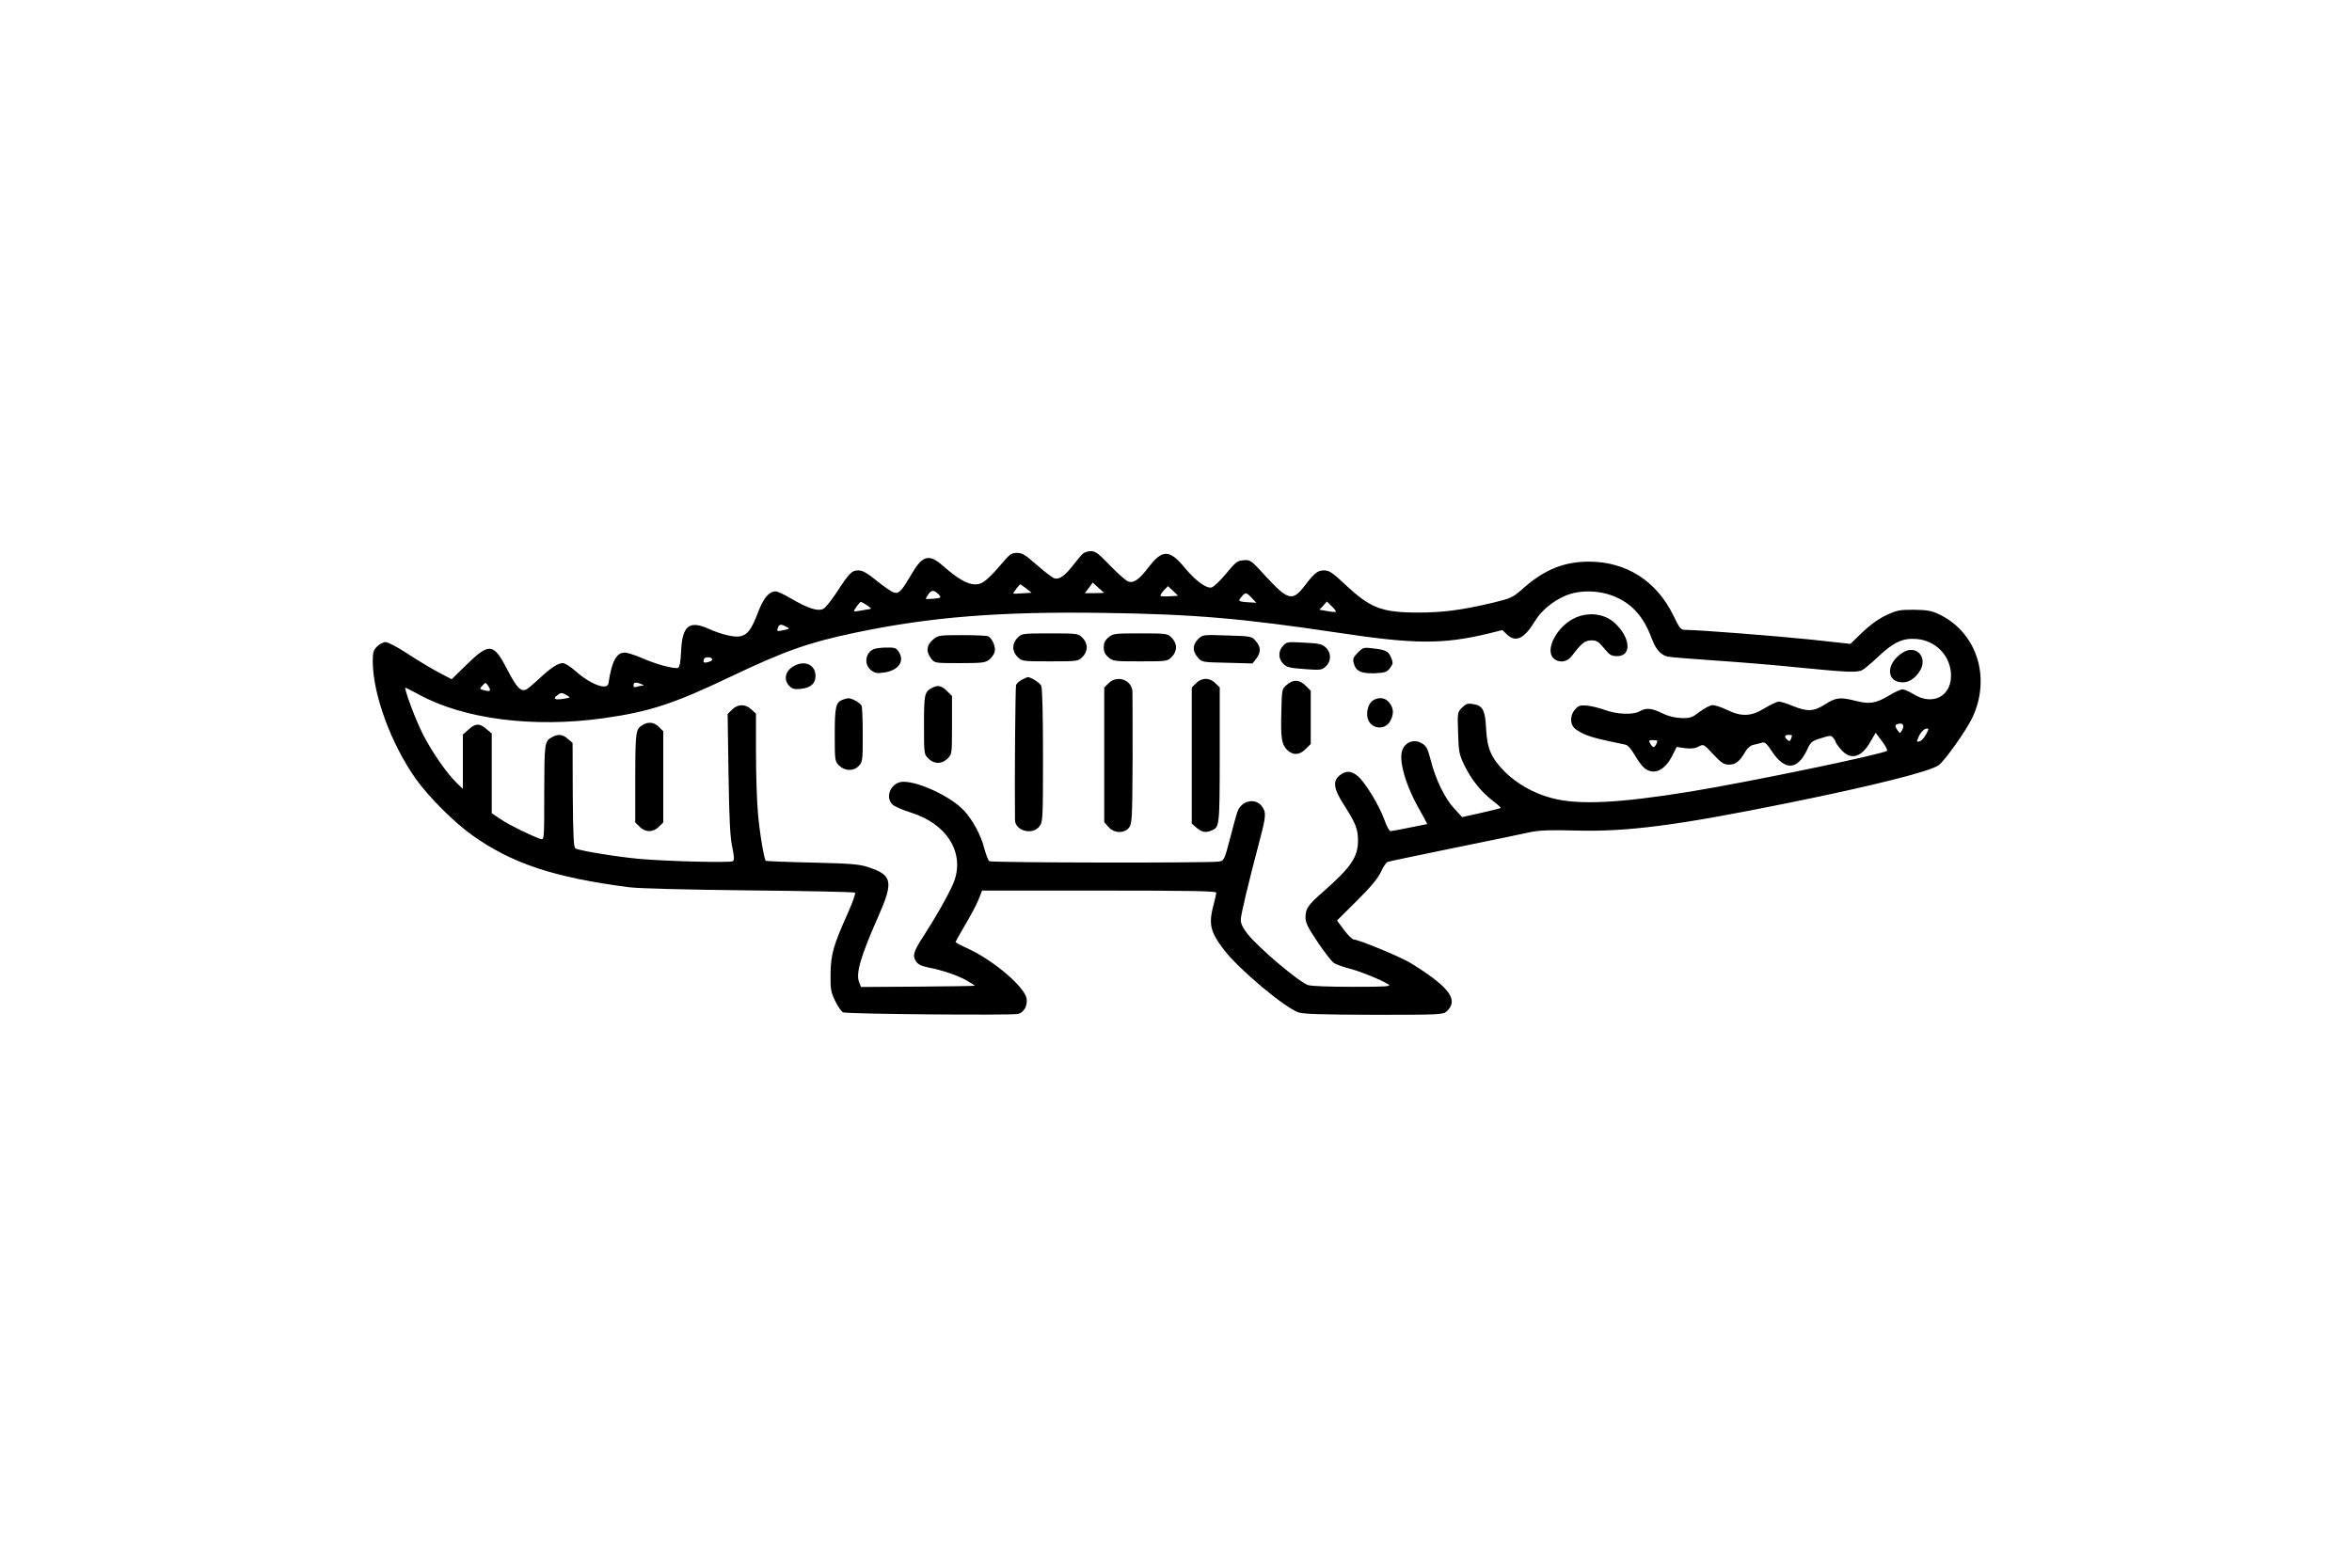 <?xml version="1.0" standalone="no"?>
<!DOCTYPE svg PUBLIC "-//W3C//DTD SVG 20010904//EN"
 "http://www.w3.org/TR/2001/REC-SVG-20010904/DTD/svg10.dtd">
<svg version="1.0" xmlns="http://www.w3.org/2000/svg"
 width="1344pt" height="896pt" viewBox="0 0 1344 896"
 preserveAspectRatio="xMidYMid meet">
<g transform="translate(0,896) scale(0.1,-0.1)"
fill="#000000" stroke="none">
<path d="M6190 5797 c-9 -7 -32 -34 -52 -60 -49 -65 -83 -90 -111 -83 -12 3
-57 37 -101 76 -66 58 -84 70 -114 70 -29 0 -41 -7 -71 -42 -97 -114 -126
-138 -168 -138 -45 0 -100 32 -181 103 -82 73 -119 65 -181 -41 -59 -100 -73
-116 -102 -109 -13 4 -57 33 -98 67 -56 45 -82 60 -106 60 -38 0 -52 -15 -125
-127 -29 -44 -63 -87 -76 -93 -29 -16 -91 4 -185 60 -37 22 -76 40 -87 40 -38
0 -70 -39 -102 -124 -35 -92 -57 -122 -97 -132 -33 -9 -110 9 -183 42 -112 50
-151 18 -158 -127 -3 -65 -8 -92 -18 -96 -21 -8 -131 22 -208 57 -37 16 -81
30 -96 30 -48 0 -74 -49 -93 -175 -6 -43 -103 -7 -190 71 -27 24 -59 44 -71
44 -28 0 -69 -27 -136 -90 -30 -28 -62 -55 -70 -59 -32 -18 -57 7 -109 108
-80 156 -104 159 -232 35 l-88 -86 -84 44 c-46 25 -125 73 -176 107 -51 33
-104 61 -117 61 -14 0 -36 -11 -49 -25 -21 -20 -25 -34 -25 -84 0 -189 105
-474 247 -674 73 -102 216 -245 319 -319 228 -163 468 -243 899 -299 54 -7
328 -14 687 -18 328 -3 600 -9 604 -13 4 -5 -14 -56 -40 -114 -84 -187 -98
-237 -100 -349 -1 -90 2 -105 27 -157 15 -31 35 -60 45 -64 19 -10 964 -18
999 -9 35 8 56 49 49 89 -13 67 -187 215 -330 282 -42 19 -76 37 -76 40 0 2
25 46 54 96 30 50 65 115 77 145 l21 53 669 0 c529 0 669 -3 669 -12 0 -7 -7
-38 -15 -68 -30 -112 -20 -156 61 -261 84 -109 342 -326 423 -355 27 -10 134
-13 432 -14 379 0 396 1 416 20 55 51 32 106 -78 190 -43 32 -107 74 -141 93
-71 39 -286 127 -311 127 -9 0 -35 25 -57 55 l-40 54 114 113 c80 80 120 128
137 165 13 29 31 55 39 57 8 3 179 39 380 80 201 41 397 81 435 90 54 11 114
13 260 9 292 -8 579 29 1210 157 493 100 815 181 864 217 35 27 154 194 190
268 112 233 26 496 -195 597 -39 18 -67 22 -139 23 -81 0 -97 -3 -158 -32 -45
-21 -92 -56 -136 -98 l-67 -65 -230 25 c-205 21 -639 55 -714 55 -26 0 -32 8
-69 84 -95 195 -268 306 -481 306 -142 0 -253 -45 -372 -149 -64 -57 -71 -60
-178 -86 -177 -42 -286 -56 -425 -56 -210 0 -275 25 -420 162 -71 66 -90 79
-118 79 -38 0 -55 -14 -112 -88 -69 -91 -95 -84 -224 56 -82 90 -86 93 -125
90 -36 -3 -45 -10 -101 -78 -35 -42 -71 -76 -83 -78 -31 -5 -92 40 -152 113
-87 105 -127 106 -205 5 -56 -73 -86 -94 -117 -84 -13 4 -59 44 -103 90 -66
69 -86 84 -110 84 -17 0 -37 -6 -45 -13z m119 -224 c2 -2 -21 -3 -53 -3 l-57
0 23 30 22 30 30 -27 c17 -16 33 -29 35 -30z m-444 23 l30 -24 -53 -3 c-28 -2
-52 -3 -52 -1 0 6 35 51 40 52 3 0 18 -11 35 -24z m820 -44 c-26 -2 -50 -1
-53 2 -3 4 5 17 18 31 l24 25 29 -27 29 -28 -47 -3z m-1316 5 c10 -13 5 -15
-34 -19 -25 -2 -45 -2 -45 0 0 1 7 14 16 27 17 26 36 23 63 -8z m3868 -11 c96
-44 157 -115 203 -239 22 -59 51 -91 90 -100 14 -3 135 -13 270 -22 135 -9
354 -27 488 -41 274 -27 324 -29 355 -13 12 7 53 41 91 77 87 82 139 106 217
100 105 -8 188 -88 197 -192 11 -132 -101 -195 -216 -122 -23 14 -50 26 -61
26 -10 0 -45 -16 -76 -35 -76 -45 -111 -51 -190 -31 -90 23 -113 20 -175 -19
-65 -42 -102 -44 -185 -10 -33 14 -69 25 -80 25 -11 0 -47 -17 -80 -37 -77
-48 -133 -51 -217 -10 -31 15 -68 27 -81 27 -13 0 -46 -17 -73 -37 -44 -34
-55 -38 -104 -37 -37 1 -73 9 -110 27 -62 30 -93 33 -130 12 -38 -22 -131 -18
-198 7 -31 11 -77 23 -102 25 -38 4 -49 1 -69 -21 -28 -30 -31 -79 -6 -106 9
-10 37 -27 63 -38 40 -17 77 -26 230 -58 14 -3 33 -24 53 -59 17 -30 42 -64
56 -75 54 -42 115 -15 159 71 l25 50 48 -7 c34 -4 56 -2 77 9 29 15 29 15 84
-44 48 -51 61 -59 91 -59 38 0 61 19 94 77 11 18 29 33 44 36 14 3 36 8 47 12
18 6 28 -2 59 -49 74 -112 146 -109 201 8 21 46 27 51 80 67 54 17 58 17 70 1
8 -9 14 -20 14 -24 0 -4 14 -23 31 -43 55 -62 116 -45 168 47 l29 50 36 -48
c20 -26 33 -51 29 -55 -21 -19 -786 -178 -1123 -233 -412 -67 -643 -78 -794
-37 -102 27 -197 81 -267 150 -78 79 -101 132 -107 246 -5 107 -19 132 -74
141 -31 5 -41 2 -63 -20 -27 -27 -27 -28 -23 -144 3 -106 6 -123 34 -182 39
-82 96 -154 162 -205 28 -21 50 -41 47 -43 -2 -2 -53 -15 -112 -28 l-108 -24
-44 48 c-54 57 -108 168 -135 276 -18 69 -25 83 -52 98 -42 25 -91 9 -110 -37
-24 -58 18 -205 100 -347 24 -43 43 -78 41 -78 -1 0 -47 -9 -100 -20 -53 -11
-103 -20 -109 -20 -7 0 -23 29 -35 64 -28 80 -110 215 -152 250 -37 31 -67 33
-103 5 -42 -33 -36 -77 25 -171 66 -104 79 -136 79 -203 0 -93 -41 -153 -195
-288 -92 -81 -104 -98 -105 -150 0 -30 13 -58 70 -142 39 -58 80 -111 93 -119
12 -8 51 -22 86 -31 63 -16 188 -67 226 -92 16 -11 -17 -13 -207 -13 -132 0
-238 4 -254 10 -57 22 -281 212 -346 293 -25 32 -38 59 -38 79 0 28 41 200
109 458 36 136 38 159 10 194 -37 47 -114 30 -137 -31 -6 -15 -25 -85 -43
-155 -32 -122 -34 -126 -62 -132 -44 -9 -1300 -7 -1314 2 -6 4 -19 38 -29 75
-18 73 -66 162 -117 216 -74 78 -253 163 -345 163 -68 0 -109 -86 -61 -131 11
-10 58 -31 104 -45 213 -67 315 -240 240 -411 -30 -68 -100 -191 -167 -294
-58 -89 -65 -113 -44 -145 11 -18 31 -27 73 -36 83 -16 169 -46 219 -75 24
-14 44 -27 44 -29 0 -1 -146 -4 -325 -5 l-325 -2 -11 28 c-19 51 9 147 109
373 88 199 81 237 -48 281 -58 20 -92 23 -327 29 -144 3 -264 8 -267 10 -10
11 -36 164 -45 275 -6 66 -11 220 -11 343 l0 223 -26 24 c-35 33 -78 32 -111
-1 l-25 -25 5 -342 c4 -258 9 -360 21 -416 12 -59 13 -77 3 -83 -14 -10 -369
-1 -532 13 -123 11 -346 47 -367 60 -10 7 -13 69 -15 306 l-1 297 -27 23 c-29
26 -55 29 -88 11 -46 -24 -46 -29 -47 -316 0 -272 0 -273 -21 -267 -48 16
-176 78 -225 111 l-54 36 0 228 0 228 -31 26 c-39 33 -61 33 -101 -3 l-33 -29
0 -156 0 -155 -37 36 c-56 55 -141 177 -192 278 -41 80 -110 265 -99 265 2 0
36 -18 76 -39 256 -141 654 -192 1054 -136 265 37 405 83 733 240 307 146 441
193 707 249 428 90 829 122 1421 113 513 -7 787 -31 1337 -113 443 -67 599
-67 860 -5 l80 20 26 -25 c51 -48 99 -25 162 79 36 59 101 112 174 143 83 35
201 31 290 -10z m-2084 -3 l26 -28 -50 3 c-54 4 -57 7 -32 34 21 24 24 23 56
-9z m-2198 -43 c17 -11 26 -20 20 -20 -5 -1 -29 -5 -52 -9 -24 -5 -43 -7 -43
-4 0 8 33 53 39 53 3 0 20 -9 36 -20z m2678 -37 c-4 -2 -27 0 -51 5 l-43 7 22
23 21 24 30 -29 c16 -15 25 -29 21 -30z m-3140 -85 c21 -11 21 -12 -13 -19
-40 -9 -43 -8 -34 15 7 19 18 20 47 4z m-423 -188 c0 -9 -42 -22 -48 -15 -3 2
-2 11 1 19 6 15 47 11 47 -4z m-1270 -172 c0 -9 -7 -10 -38 -2 -22 6 -22 7 -5
26 16 18 18 18 30 2 7 -10 13 -21 13 -26z m865 32 c16 -7 17 -9 3 -9 -9 -1
-23 -4 -32 -7 -11 -4 -16 -1 -16 10 0 17 14 19 45 6z m-426 -64 c23 -13 22
-13 -19 -20 -50 -8 -63 0 -36 20 24 17 25 17 55 0z m7631 -197 c-12 -22 -13
-22 -26 -4 -18 25 -18 33 4 38 26 6 35 -8 22 -34z m133 -31 c-10 -18 -27 -34
-36 -36 -16 -3 -16 -1 -1 32 15 30 40 49 53 40 2 -2 -5 -18 -16 -36z m-763 -2
c0 -2 -3 -12 -6 -20 -5 -13 -9 -14 -20 -5 -20 16 -17 29 6 29 11 0 20 -2 20
-4z m-770 -30 c0 -13 -13 -36 -21 -36 -4 0 -13 9 -19 20 -9 18 -8 20 15 20 14
0 25 -2 25 -4z"/>
<path d="M8993 5425 c-100 -50 -166 -182 -115 -228 31 -28 77 -22 104 14 54
72 75 89 112 89 29 0 41 -7 72 -45 32 -39 41 -45 75 -45 86 0 76 109 -17 192
-60 53 -153 62 -231 23z"/>
<path d="M5815 5315 c-16 -15 -25 -36 -25 -55 0 -19 9 -40 25 -55 24 -24 27
-25 185 -25 158 0 161 1 185 25 16 15 25 36 25 55 0 19 -9 40 -25 55 -24 24
-27 25 -185 25 -158 0 -161 -1 -185 -25z"/>
<path d="M6334 5317 c-20 -17 -27 -33 -27 -57 0 -24 7 -40 27 -57 26 -22 34
-23 182 -23 151 0 156 1 179 25 16 15 25 36 25 55 0 19 -9 40 -25 55 -23 24
-28 25 -179 25 -148 0 -156 -1 -182 -23z"/>
<path d="M5331 5304 c-37 -31 -41 -69 -10 -108 20 -26 21 -26 163 -26 128 0
146 2 169 20 13 11 28 31 31 45 7 29 -15 79 -39 89 -9 3 -77 6 -150 6 -129 0
-134 -1 -164 -26z"/>
<path d="M6846 5307 c-32 -33 -33 -68 -2 -104 24 -28 25 -28 168 -31 l145 -4
21 27 c28 36 28 67 -2 101 -23 27 -25 28 -164 32 -140 5 -140 4 -166 -21z"/>
<path d="M7332 5269 c-29 -30 -28 -74 1 -103 20 -20 38 -24 121 -30 93 -7 99
-6 122 15 32 30 32 78 0 108 -21 20 -38 24 -123 28 -95 5 -101 5 -121 -18z"/>
<path d="M4993 5250 c-48 -20 -58 -87 -16 -120 22 -17 35 -20 72 -14 85 11
123 64 86 120 -13 20 -23 24 -68 23 -28 0 -62 -4 -74 -9z"/>
<path d="M7759 5230 c-25 -25 -30 -36 -24 -58 11 -47 41 -62 119 -60 62 3 71
6 89 30 18 24 18 30 7 58 -16 38 -30 46 -103 54 -55 7 -58 6 -88 -24z"/>
<path d="M10874 5231 c-98 -60 -99 -171 -1 -171 36 0 72 24 98 66 47 77 -21
152 -97 105z"/>
<path d="M4538 5154 c-51 -27 -63 -79 -27 -115 17 -17 30 -20 66 -16 56 6 83
30 83 74 0 63 -60 91 -122 57z"/>
<path d="M5839 5075 c-15 -8 -29 -21 -33 -30 -4 -11 -9 -554 -6 -771 0 -62 99
-89 139 -38 20 26 21 37 21 406 0 241 -4 386 -10 399 -10 18 -60 49 -77 49 -4
-1 -20 -7 -34 -15z"/>
<path d="M6335 5055 l-25 -24 0 -385 0 -385 24 -27 c31 -37 90 -39 117 -5 18
22 19 48 21 390 0 201 0 377 -1 391 -6 66 -89 93 -136 45z"/>
<path d="M6835 5055 l-25 -24 0 -389 0 -389 23 -20 c31 -28 53 -34 84 -22 53
20 52 15 53 432 l0 388 -25 24 c-15 16 -36 25 -55 25 -19 0 -40 -9 -55 -25z"/>
<path d="M7353 5046 c-28 -24 -28 -26 -31 -152 -4 -151 1 -188 33 -220 33 -32
70 -31 106 5 l29 29 0 152 0 152 -29 29 c-36 36 -70 37 -108 5z"/>
<path d="M5325 5028 c-42 -23 -45 -35 -45 -210 0 -166 0 -169 25 -193 15 -16
36 -25 55 -25 19 0 40 9 55 25 25 24 25 27 25 190 l0 167 -29 29 c-31 31 -53
35 -86 17z"/>
<path d="M4813 4960 c-37 -15 -43 -42 -43 -200 0 -147 1 -152 25 -175 32 -33
83 -34 113 -2 21 22 22 33 22 174 0 83 -3 159 -6 168 -7 17 -55 45 -76 44 -7
0 -23 -4 -35 -9z"/>
<path d="M7843 4955 c-27 -19 -40 -77 -24 -111 24 -54 99 -56 126 -4 21 40 19
72 -6 104 -23 30 -63 34 -96 11z"/>
<path d="M3675 4818 c-43 -25 -44 -32 -45 -301 l0 -258 25 -24 c15 -16 36 -25
55 -25 19 0 40 9 55 25 l25 24 0 261 0 261 -25 24 c-26 27 -58 31 -90 13z"/>
</g>
</svg>
